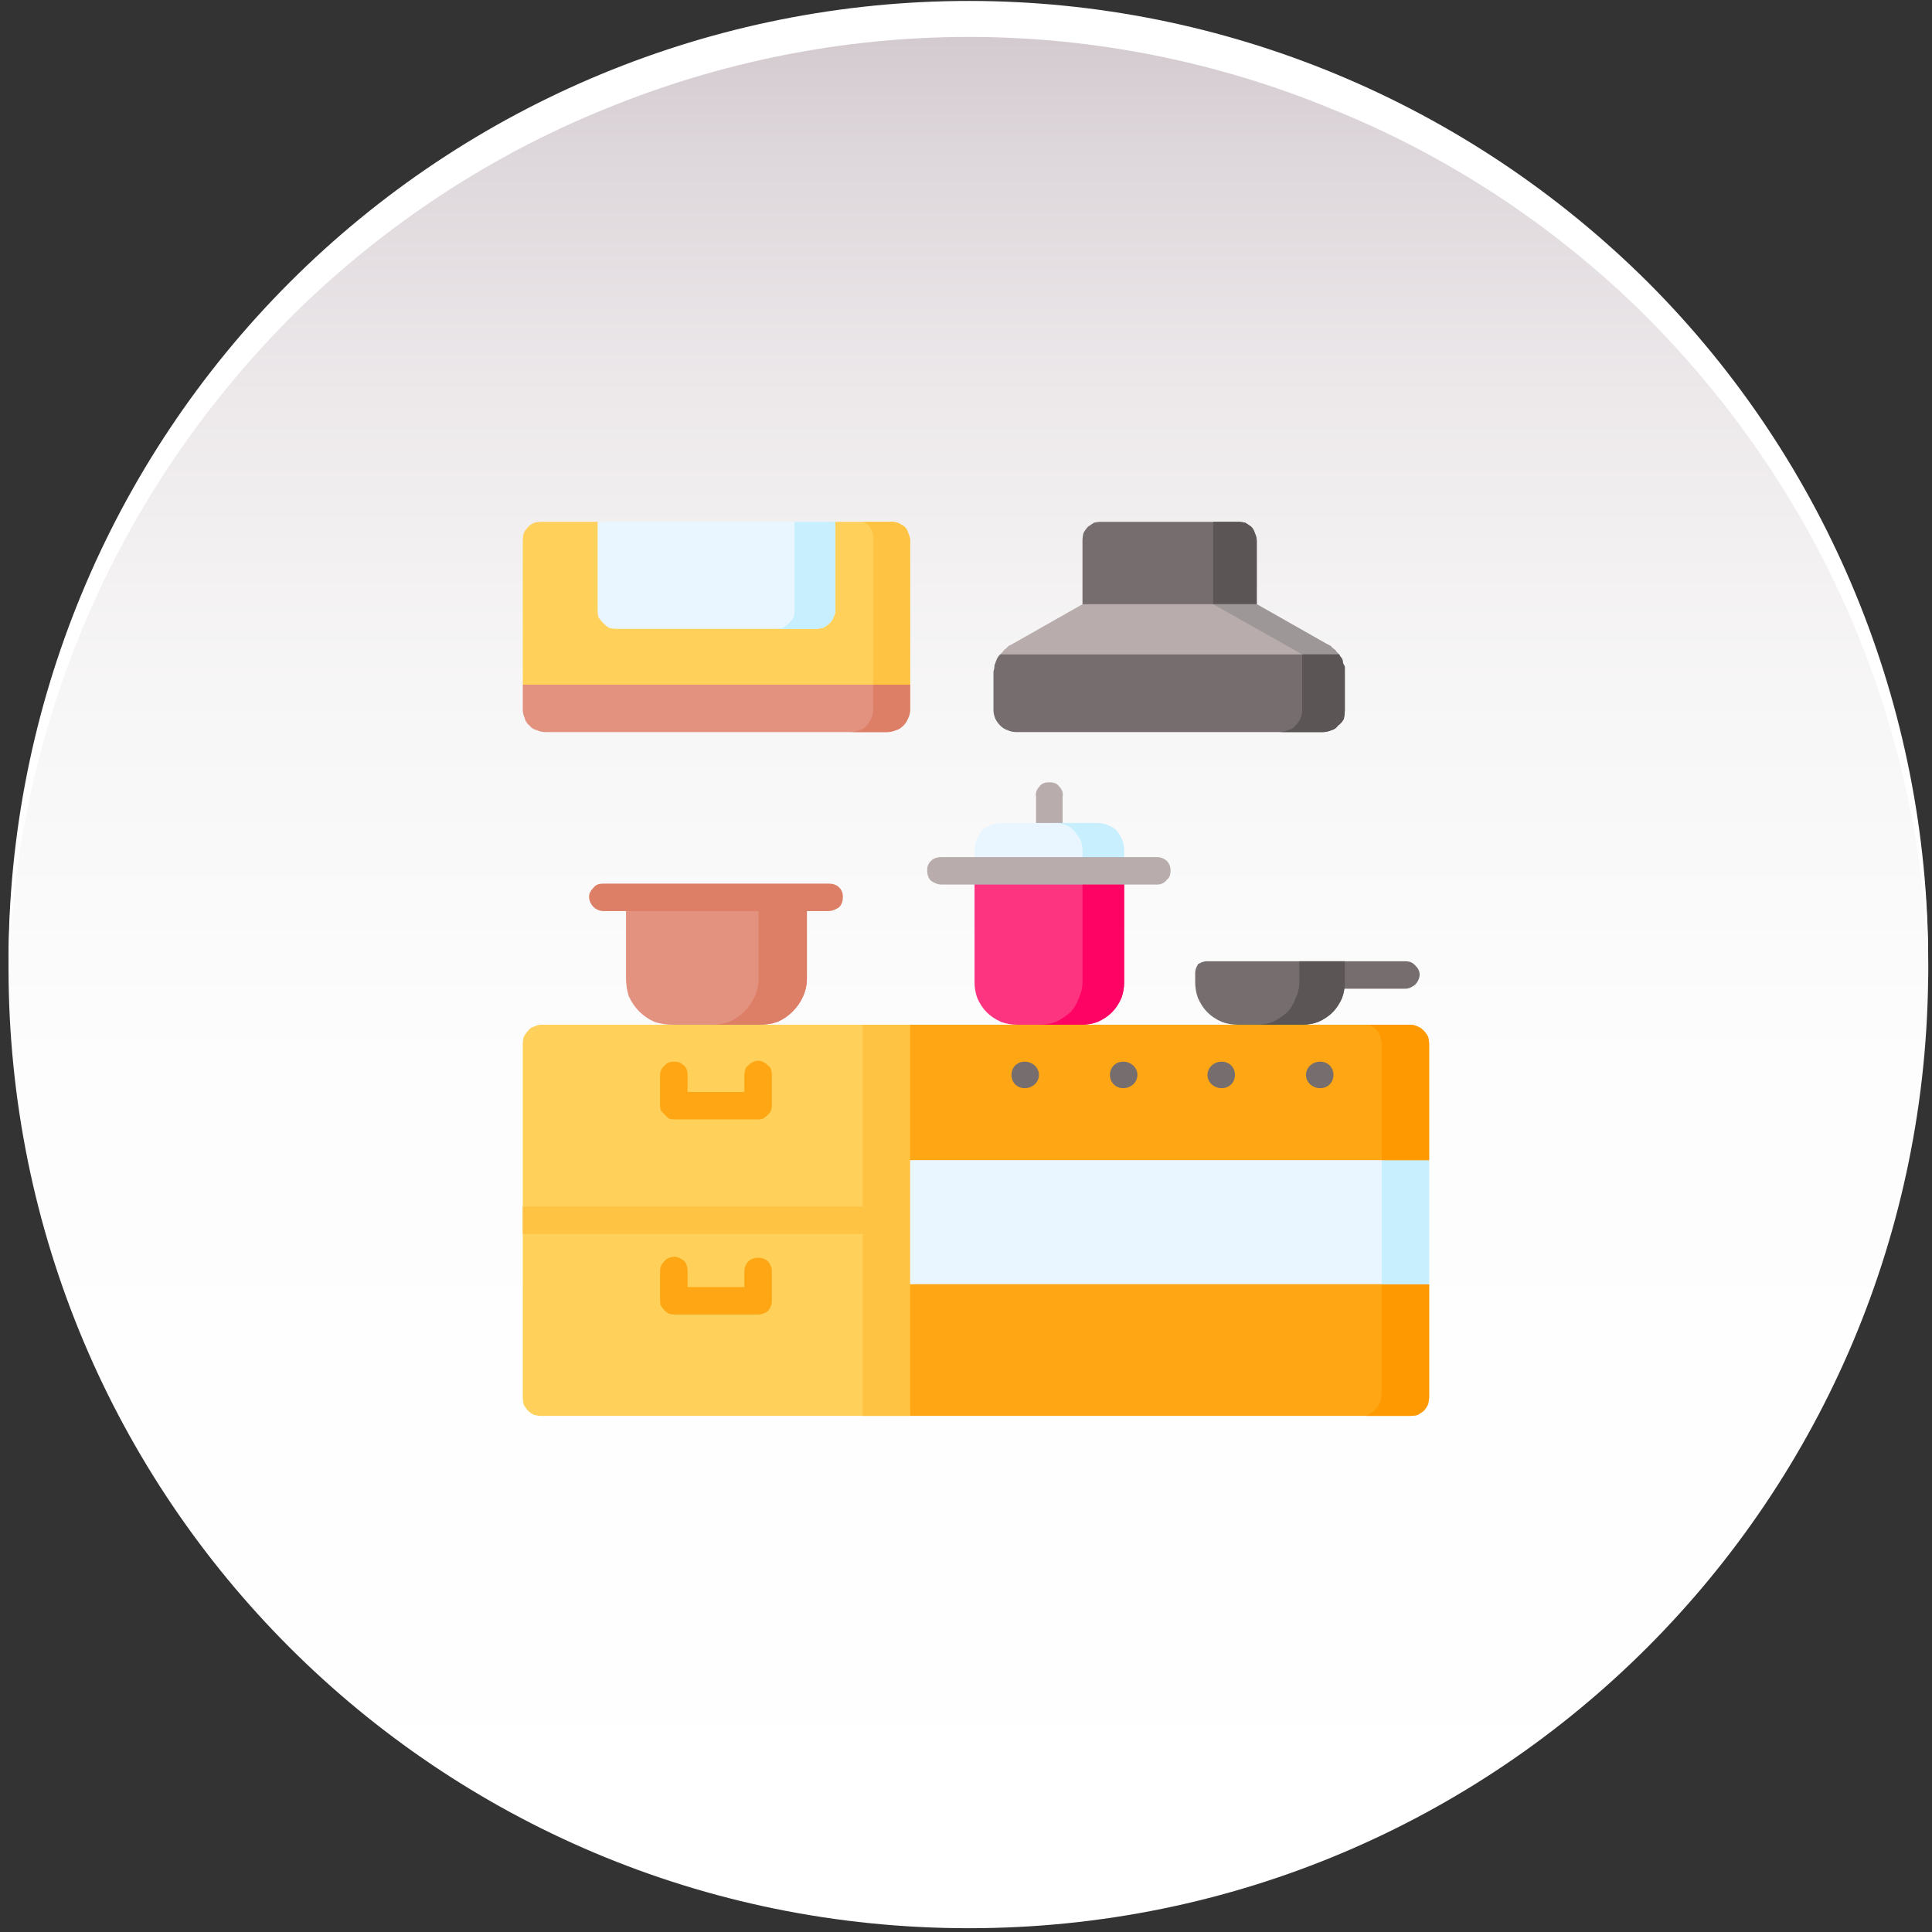 <svg version="1.2" xmlns="http://www.w3.org/2000/svg" viewBox="0 0 204 204" width="204" height="204">
	<rect x="0" y="0" width="204" height="204" fill="#333333" stroke="none"/>
	<title>Group 3968</title>
	<defs>
		<linearGradient id="g1" x2="1" gradientUnits="userSpaceOnUse" gradientTransform="matrix(0,202.716,-202.716,0,102.285,.855)">
			<stop offset="0" stop-color="#d0c6cb"/>
			<stop offset=".084" stop-color="#ded7db"/>
			<stop offset=".206" stop-color="#ede9eb"/>
			<stop offset=".354" stop-color="#f7f6f6"/>
			<stop offset=".551" stop-color="#fdfdfd"/>
			<stop offset="1" stop-color="#ffffff"/>
		</linearGradient>
	</defs>
	<style>
		.s0 { fill: url(#g1) } 
		.s1 { fill: #ffffff } 
		.s2 { fill: #b9acac } 
		.s3 { fill: #eaf6ff } 
		.s4 { fill: #c8effe } 
		.s5 { fill: #fd3581 } 
		.s6 { fill: #fe0364 } 
		.s7 { fill: #766e6e } 
		.s8 { fill: #5b5555 } 
		.s9 { fill: #e49280 } 
		.s10 { fill: #dd7f66 } 
		.s11 { fill: #ffd15b } 
		.s12 { fill: #ffc344 } 
		.s13 { fill: #fea613 } 
		.s14 { fill: #fe9901 } 
		.s15 { fill: #9e9797 } 
	</style>
	<g id="Group_3968">
		<g id="Group_3770">
			<path id="Ellipse_1149" fill-rule="evenodd" class="s0" d="m102.3 203.6c-56.1 0-101.4-45.3-101.4-101.4 0-56 45.3-101.3 101.4-101.3 56 0 101.3 45.3 101.3 101.3 0 56.1-45.3 101.4-101.3 101.4z"/>
			<path id="Path_12648" class="s1" d="m102.3 3.9c13.1 0 26.2 2.6 38.3 7.6 12.2 4.9 23.3 12.2 32.7 21.4 9.4 9.3 16.9 20.2 22.1 32.3 5.2 12.1 8 25 8.2 38.2q0-1 0-1.9c0-26.9-10.6-52.7-29.6-71.7-19.1-19-44.8-29.7-71.7-29.7-26.9 0-52.7 10.7-71.7 29.7-19 19-29.7 44.8-29.7 71.7q0 0.9 0 1.9c0.3-13.2 3.1-26.1 8.3-38.2 5.2-12.1 12.7-23 22.1-32.3 9.4-9.2 20.5-16.5 32.6-21.4 12.2-5 25.2-7.6 38.4-7.6z"/>
		</g>
		<g id="Group_3792">
			<g id="Group_3788">
				<path id="Path_12722" class="s2" d="m110.8 88.3q-0.3 0-0.5-0.1-0.3-0.1-0.5-0.3-0.2-0.2-0.3-0.5-0.1-0.2-0.1-0.5v-2.8c-0.1-0.4 0.1-0.8 0.4-1.1 0.2-0.3 0.6-0.4 1-0.4 0.4 0 0.8 0.1 1 0.4 0.3 0.3 0.5 0.7 0.4 1.1v2.8q0 0.3-0.1 0.5-0.1 0.3-0.3 0.5-0.2 0.2-0.4 0.3-0.3 0.1-0.6 0.1z"/>
			</g>
			<path id="Path_12723" class="s3" d="m118.7 89.8v2.1h-15.8v-2.1q0-0.6 0.2-1.1 0.2-0.5 0.6-1 0.4-0.4 1-0.6 0.5-0.2 1.1-0.2h10q0.6 0 1.1 0.2 0.6 0.2 1 0.6 0.4 0.5 0.6 1 0.2 0.5 0.2 1.1z"/>
			<path id="Path_12724" class="s4" d="m118.7 89.8v2.1h-4.4v-2.1q0-0.6-0.2-1.1-0.3-0.5-0.7-1-0.4-0.4-0.9-0.6-0.6-0.2-1.2-0.2h4.5q0.6 0 1.1 0.2 0.6 0.2 1 0.6 0.4 0.5 0.6 1 0.2 0.5 0.2 1.1z"/>
			<path id="Path_12725" class="s5" d="m118.7 91.9v11.8q0 0.9-0.3 1.7-0.4 0.9-1 1.5-0.6 0.6-1.5 1-0.8 0.3-1.7 0.3l-3.7 1.5-3.1-1.5q-0.9 0-1.7-0.3-0.9-0.4-1.5-1-0.6-0.6-1-1.5-0.3-0.8-0.3-1.7v-11.8z"/>
			<path id="Path_12726" class="s6" d="m118.7 91.9v11.8q0 0.9-0.3 1.7-0.4 0.9-1 1.5-0.6 0.6-1.5 1-0.8 0.3-1.7 0.3l-2.2 0.9-2.3-0.9q1 0 1.8-0.3 0.8-0.4 1.5-1 0.6-0.6 0.9-1.5 0.4-0.8 0.4-1.7v-11.8z"/>
			<g id="Group_3789">
				<path id="Path_12727" class="s2" d="m122.2 93.4h-22.8c-0.4 0-0.8-0.2-1.1-0.4-0.3-0.3-0.4-0.7-0.4-1.1 0-0.4 0.1-0.7 0.4-1 0.3-0.3 0.7-0.4 1.1-0.4h22.8c0.4 0 0.8 0.2 1 0.4 0.3 0.3 0.4 0.7 0.4 1 0 0.4-0.1 0.8-0.4 1-0.2 0.3-0.6 0.5-1 0.5z"/>
			</g>
			<g id="Group_3790">
				<path id="Path_12728" class="s7" d="m148.4 104.4h-7l0.6-2.9h6.4c0.4 0 0.7 0.1 1 0.4 0.3 0.3 0.5 0.6 0.5 1 0 0.4-0.2 0.8-0.5 1.1-0.3 0.2-0.6 0.4-1 0.4z"/>
			</g>
			<path id="Path_12729" class="s7" d="m142 101.5v2.2q0 0.9-0.3 1.7-0.4 0.9-1 1.5-0.6 0.6-1.5 1-0.8 0.3-1.7 0.3l-3.4 1-3.4-1q-0.9 0-1.7-0.3-0.9-0.4-1.5-1-0.6-0.6-1-1.5-0.3-0.8-0.3-1.7v-1q0-0.2 0.1-0.5 0.1-0.2 0.2-0.4 0.2-0.1 0.4-0.2 0.3-0.1 0.5-0.1z"/>
			<path id="Path_12730" class="s8" d="m142 101.5v2.2q0 0.9-0.3 1.7-0.4 0.9-1 1.5-0.6 0.6-1.5 1-0.8 0.3-1.7 0.3l-2.3 0.7-2.5-0.7q0.9 0 1.7-0.3 0.8-0.4 1.5-1 0.6-0.6 0.9-1.5 0.4-0.8 0.4-1.7v-2.2z"/>
			<path id="Path_12731" class="s9" d="m80.2 108.2l-4.6 1.5-4.6-1.5q-1 0-1.9-0.3-0.9-0.4-1.6-1.1-0.7-0.7-1.1-1.6-0.3-0.9-0.3-1.9v-8.6h19.1v8.6q0 1-0.4 1.9-0.4 0.9-1.1 1.6-0.7 0.7-1.6 1.1-0.9 0.3-1.9 0.3z"/>
			<path id="Path_12732" class="s10" d="m85.2 94.7v8.6q0 1-0.4 1.9-0.4 0.9-1.1 1.6-0.7 0.7-1.6 1.1-0.9 0.3-1.9 0.3l-3 1-2.1-1q1 0 1.9-0.3 0.9-0.4 1.6-1.1 0.7-0.7 1.1-1.6 0.4-0.9 0.4-1.9v-8.6z"/>
			<path id="Path_12733" class="s10" d="m87.5 96.2h-23.8c-0.4 0-0.8-0.2-1-0.4-0.3-0.3-0.5-0.7-0.5-1.1 0-0.4 0.2-0.7 0.5-1 0.2-0.3 0.6-0.4 1-0.4h23.8c0.4 0 0.8 0.1 1.1 0.4 0.3 0.3 0.4 0.6 0.4 1 0 0.4-0.1 0.8-0.4 1.1-0.3 0.2-0.7 0.4-1.1 0.4z"/>
			<path id="Path_12734" class="s11" d="m96.1 108.2l1.8 20.9-1.8 20.4h-38.9q-0.4 0-0.8-0.1-0.4-0.2-0.6-0.4-0.3-0.3-0.5-0.7-0.1-0.4-0.1-0.8v-37.2q0-0.4 0.1-0.8 0.2-0.4 0.5-0.7 0.2-0.3 0.6-0.4 0.4-0.2 0.8-0.2z"/>
			<path id="Path_12735" class="s12" d="m96.1 108.2l1.8 20.9-1.8 20.4h-5v-41.3z"/>
			<path id="Path_12736" class="s12" d="m55.2 127.4h40.9v2.9h-40.9z"/>
			<path id="Path_12737" class="s13" d="m80.1 118.2h-8.9q-0.3 0-0.6-0.1-0.2-0.2-0.4-0.4-0.2-0.2-0.4-0.4-0.1-0.3-0.1-0.6v-3.2c0-0.4 0.2-0.8 0.5-1 0.2-0.3 0.6-0.4 1-0.4 0.4 0 0.7 0.1 1 0.4 0.3 0.2 0.4 0.6 0.4 1v1.8h6v-1.8c0-0.4 0.1-0.8 0.4-1 0.3-0.3 0.7-0.5 1.1-0.5 0.3 0 0.7 0.2 1 0.5 0.3 0.2 0.4 0.6 0.4 1v3.2q0 0.3-0.1 0.6-0.1 0.2-0.3 0.4-0.2 0.2-0.5 0.4-0.3 0.1-0.5 0.1z"/>
			<path id="Path_12738" class="s13" d="m80.1 138.8h-8.9q-0.3 0-0.6-0.1-0.2-0.1-0.4-0.3-0.2-0.2-0.4-0.5-0.1-0.2-0.1-0.5v-3.2c0-0.4 0.2-0.8 0.5-1.1 0.2-0.2 0.6-0.4 1-0.4 0.4 0 0.7 0.2 1 0.4 0.3 0.3 0.4 0.7 0.4 1.1v1.7h6v-1.7c0-0.4 0.2-0.8 0.4-1 0.3-0.3 0.7-0.4 1.1-0.4 0.3 0 0.7 0.1 1 0.4 0.2 0.2 0.4 0.6 0.4 1v3.2q0 0.3-0.1 0.5-0.1 0.3-0.3 0.5-0.2 0.2-0.5 0.3-0.3 0.1-0.5 0.1z"/>
			<path id="Path_12739" class="s13" d="m150.9 135.6v11.9q0 0.4-0.1 0.8-0.2 0.4-0.5 0.7-0.3 0.2-0.6 0.4-0.4 0.1-0.8 0.1h-52.8v-13.9l26.5-2.3z"/>
			<path id="Path_12740" class="s14" d="m150.9 135.6v11.9q0 0.4-0.2 0.8-0.1 0.4-0.4 0.7-0.3 0.2-0.6 0.4-0.4 0.1-0.8 0.1h-4.7q0.4-0.1 0.7-0.4 0.3-0.2 0.6-0.6 0.2-0.3 0.3-0.7 0.1-0.4 0.1-0.8v-11.4z"/>
			<path id="Path_12741" class="s3" d="m150.9 122.5v13.1h-54.8v-13.1l24-2z"/>
			<path id="Path_12742" class="s4" d="m150.9 122.5v13.1h-5v-13.1l0.9-0.3z"/>
			<path id="Path_12743" class="s7" d="m132.7 63.8l-9.2 1.6-9.2-1.6v-6.7q0-0.4 0.1-0.8 0.2-0.4 0.5-0.7 0.3-0.2 0.6-0.4 0.4-0.1 0.8-0.1h14.4q0.4 0 0.8 0.1 0.3 0.2 0.6 0.4 0.3 0.3 0.4 0.7 0.2 0.4 0.2 0.8c0 0 0 6.7 0 6.7z"/>
			<path id="Path_12744" class="s8" d="m132.7 57.1v6.7l-3.5 0.6-1.1-0.6v-8.7h2.6q0.4 0 0.8 0.1 0.3 0.2 0.6 0.4 0.3 0.3 0.4 0.7 0.2 0.4 0.2 0.8z"/>
			<path id="Path_12745" class="s2" d="m141.4 69.1l-17.9 1.4-17.9-1.4q0.1-0.1 0.3-0.3 0.1-0.2 0.3-0.3 0.1-0.1 0.3-0.3 0.2-0.1 0.4-0.2l7.4-4.2h18.4l7.4 4.2q0.2 0.1 0.4 0.2 0.1 0.2 0.3 0.3 0.2 0.1 0.3 0.3 0.2 0.2 0.3 0.3z"/>
			<path id="Path_12746" class="s15" d="m141.4 69.1l-2.7 0.2-1.2-0.2-9.4-5.3h4.6l7.4 4.2q0.2 0.1 0.4 0.2 0.2 0.2 0.3 0.3 0.2 0.1 0.3 0.3 0.2 0.2 0.3 0.3z"/>
			<path id="Path_12747" class="s11" d="m96.1 57.1v15.2l-20.5 1.8-20.4-1.8v-15.2q0-0.4 0.1-0.8 0.2-0.4 0.5-0.7 0.2-0.2 0.6-0.4 0.4-0.1 0.8-0.1h5.9l12.5 1.3 12.6-1.3h5.9q0.4 0 0.7 0.1 0.4 0.2 0.7 0.4 0.3 0.3 0.4 0.7 0.2 0.4 0.2 0.8z"/>
			<path id="Path_12748" class="s12" d="m96.1 57.1v15.2l-3.2 0.3-0.7-0.3v-15.6q0-0.3-0.1-0.5-0.1-0.3-0.2-0.5-0.2-0.2-0.4-0.4-0.2-0.2-0.5-0.2h3.1q0.4 0 0.7 0.1 0.4 0.2 0.7 0.4 0.3 0.3 0.4 0.7 0.2 0.4 0.2 0.8z"/>
			<path id="Path_12749" class="s9" d="m96.1 72.3v2.6q0 0.5-0.2 0.9-0.2 0.5-0.5 0.8-0.4 0.4-0.8 0.5-0.5 0.2-0.9 0.2h-36.1q-0.5 0-0.9-0.2-0.5-0.1-0.8-0.5-0.4-0.3-0.5-0.8-0.2-0.4-0.2-0.9v-2.6z"/>
			<path id="Path_12750" class="s10" d="m96.1 72.3v2.6q0 0.5-0.2 0.9-0.2 0.5-0.5 0.8-0.4 0.4-0.8 0.5-0.5 0.2-0.9 0.2h-3.9q0.5 0 0.9-0.2 0.5-0.1 0.8-0.5 0.3-0.3 0.5-0.8 0.2-0.4 0.2-0.9v-2.6z"/>
			<path id="Path_12751" class="s7" d="m142 70.9v4.1q0 0.4-0.1 0.9-0.2 0.4-0.6 0.7-0.3 0.4-0.7 0.5-0.5 0.2-0.9 0.2h-32.4q-0.5 0-0.9-0.2-0.4-0.1-0.8-0.5-0.3-0.3-0.5-0.7-0.2-0.5-0.2-0.9v-4.1q0.1-0.3 0.1-0.5 0-0.2 0.1-0.4 0.1-0.3 0.2-0.5 0.1-0.2 0.3-0.4h35.8q0.1 0.2 0.3 0.4 0.1 0.2 0.1 0.5 0.1 0.2 0.2 0.4 0 0.2 0 0.5z"/>
			<path id="Path_12752" class="s8" d="m142 70.9v4.1q0 0.4-0.1 0.9-0.2 0.4-0.6 0.7-0.3 0.4-0.7 0.5-0.5 0.2-0.9 0.2h-4.6q0.5 0 0.9-0.2 0.5-0.1 0.8-0.5 0.3-0.3 0.5-0.7 0.2-0.5 0.2-0.9v-5.9h3.9q0.1 0.2 0.2 0.4 0.2 0.2 0.2 0.5 0.1 0.2 0.2 0.4 0 0.2 0 0.5z"/>
			<path id="Path_12753" class="s13" d="m150.9 110.3v12.2h-54.8v-14.3h52.8q0.4 0 0.8 0.2 0.3 0.1 0.6 0.4 0.3 0.3 0.5 0.7 0.1 0.4 0.1 0.8z"/>
			<path id="Path_12754" class="s14" d="m150.9 110.3v12.2h-5v-12.2q0-0.3-0.1-0.7-0.1-0.3-0.2-0.5-0.2-0.3-0.4-0.5-0.3-0.2-0.6-0.4h4.3q0.4 0 0.8 0.2 0.3 0.1 0.6 0.4 0.3 0.3 0.5 0.7 0.1 0.4 0.1 0.8z"/>
			<path id="Path_12755" class="s3" d="m88.2 55.1h-25.1v9.3q0 0.4 0.1 0.8 0.2 0.3 0.5 0.6 0.3 0.3 0.6 0.5 0.4 0.1 0.8 0.1h21q0.4 0 0.8-0.1 0.4-0.2 0.7-0.5 0.3-0.3 0.4-0.6 0.2-0.4 0.2-0.8z"/>
			<path id="Path_12756" class="s4" d="m88.2 55.1v9.3q0 0.4-0.2 0.8-0.1 0.3-0.4 0.6-0.3 0.3-0.7 0.5-0.4 0.1-0.8 0.1h-4.3q0.4 0 0.8-0.1 0.4-0.2 0.7-0.5 0.3-0.3 0.5-0.6 0.1-0.4 0.1-0.8v-9.3z"/>
			<g id="Group_3791">
				<path id="Ellipse_1207" fill-rule="evenodd" class="s7" d="m108.2 114.9c-0.8 0-1.4-0.6-1.4-1.4 0-0.8 0.6-1.4 1.4-1.4 0.8 0 1.5 0.6 1.5 1.4 0 0.8-0.7 1.4-1.5 1.4z"/>
				<path id="Ellipse_1208" fill-rule="evenodd" class="s7" d="m118.6 114.9c-0.8 0-1.4-0.6-1.4-1.4 0-0.8 0.6-1.4 1.4-1.4 0.8 0 1.5 0.6 1.5 1.4 0 0.8-0.7 1.4-1.5 1.4z"/>
				<path id="Ellipse_1209" fill-rule="evenodd" class="s7" d="m129 114.9c-0.8 0-1.5-0.6-1.5-1.4 0-0.8 0.7-1.4 1.5-1.4 0.8 0 1.4 0.6 1.4 1.4 0 0.8-0.6 1.4-1.4 1.4z"/>
				<path id="Ellipse_1210" fill-rule="evenodd" class="s7" d="m139.4 114.9c-0.8 0-1.5-0.6-1.5-1.4 0-0.8 0.7-1.4 1.5-1.4 0.8 0 1.4 0.6 1.4 1.4 0 0.8-0.6 1.4-1.4 1.4z"/>
			</g>
		</g>
	</g>
</svg>